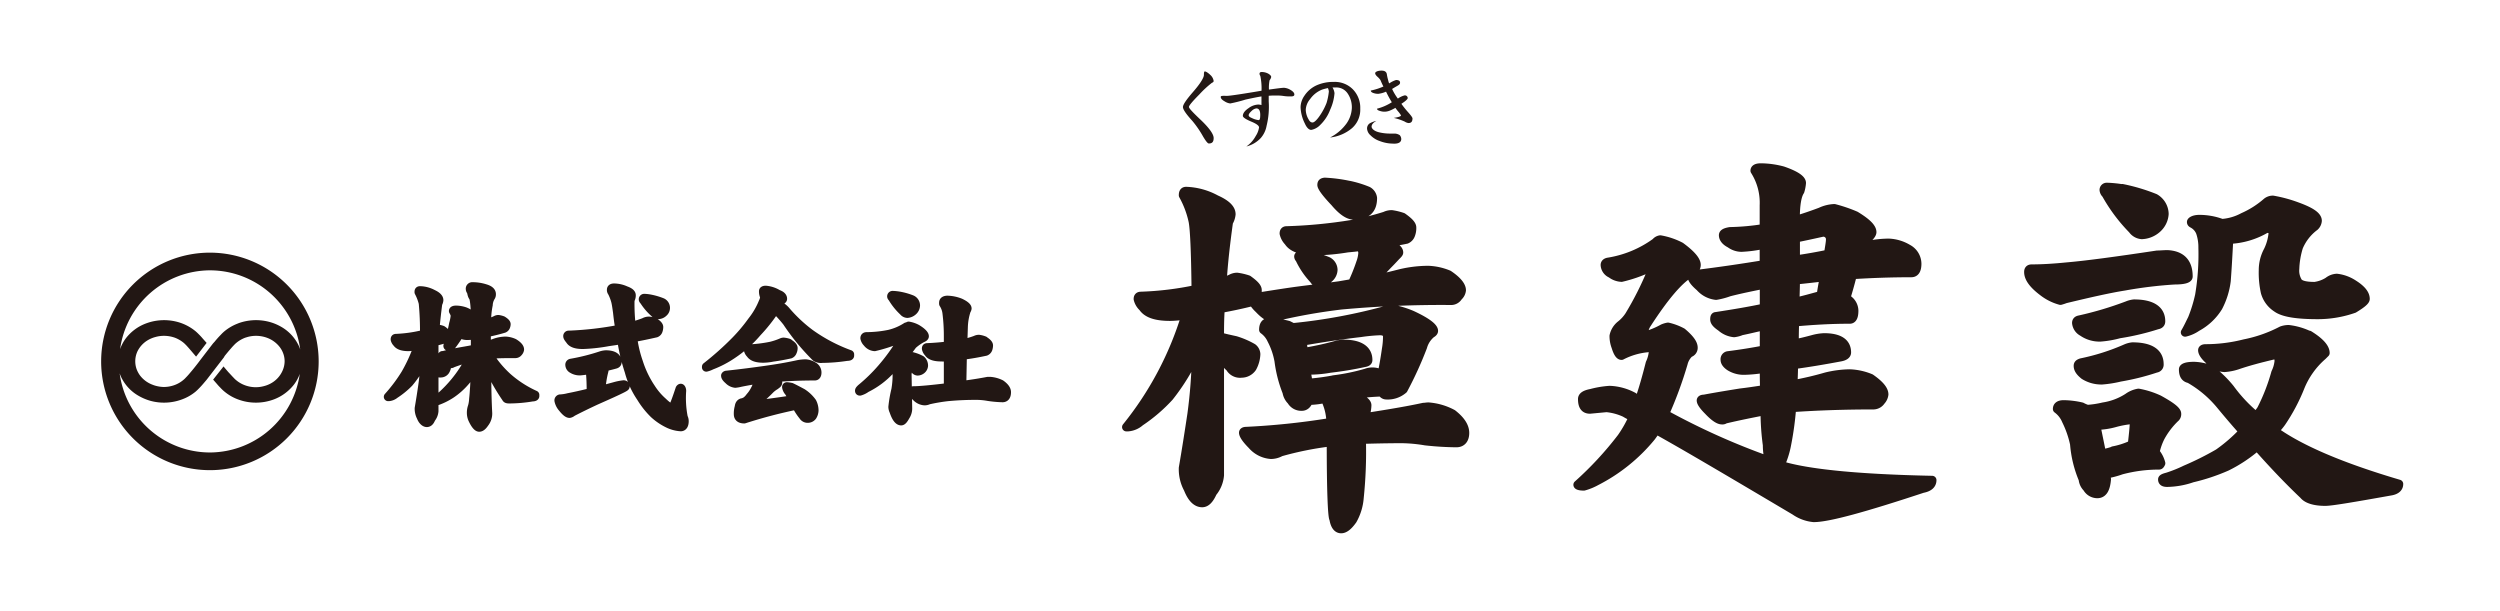 <svg id="logo" xmlns="http://www.w3.org/2000/svg" viewBox="0 0 434 106"><defs><style>.cls-1{fill:#231815;}.cls-2,.cls-3{fill:#221714;}.cls-2{stroke:#221714;stroke-linecap:round;stroke-linejoin:round;stroke-width:1.5px;}.cls-4{fill:none;}</style></defs><path class="cls-1" d="M210.37,14.39a17.44,17.44,0,0,0-2.16,2c-1.2,1.21-1.81,1.94-1.81,2.17s.59.86,1.78,2c1.67,1.55,2.51,2.7,2.51,3.4s-.28.95-.84.95c-.19,0-.52-.41-1-1.22A17.62,17.62,0,0,0,207,21c-1.1-1.21-1.64-2-1.64-2.42s.59-1.28,1.78-2.65S209,13.5,209,13s.06-.6.18-.6.52.2.92.6a1.74,1.74,0,0,1,.58,1C210.72,14.18,210.6,14.29,210.37,14.39Z"/><path class="cls-1" d="M224,16.74c-.25,0-.65,0-1.19-.08s-1-.08-1.24-.08c-.44,0-.87,0-1.32.05,0,.16,0,.49,0,1a13.78,13.78,0,0,1-.37,4.21,4.38,4.38,0,0,1-1,2.11,5.12,5.12,0,0,1-2.51,1.48A5.28,5.28,0,0,0,218,23.6a3.68,3.68,0,0,0,.57-1.48c0-.3-.44-.63-1.33-1s-1.48-.73-1.48-1c0-.45.34-.91,1-1.35a3,3,0,0,1,1.65-.62,1.9,1.9,0,0,1,.58.09V16.74c-.62.09-1.54.28-2.78.55a24.34,24.34,0,0,1-2.64.67,2.3,2.3,0,0,1-1-.38c-.45-.25-.65-.51-.65-.75s.36-.19,1.11-.19c.38,0,1.95-.22,4.72-.68l1.25-.21a10.36,10.36,0,0,0-.21-2.57.92.92,0,0,1-.14-.33c0-.23.11-.35.37-.35a2.43,2.43,0,0,1,1.14.28c.35.21.52.4.52.59a1.3,1.3,0,0,1-.28.56,6.6,6.6,0,0,0-.11,1.62c1.4-.19,2.27-.31,2.62-.31a2.53,2.53,0,0,1,1.09.35c.47.27.7.54.7.81S224.47,16.75,224,16.74Zm-5.91,2.08a1.51,1.51,0,0,0-.81.44c-.35.32-.51.56-.51.75s.19.33.57.49a3.34,3.34,0,0,0,1.16.35c.16,0,.26-.2.27-.65C218.83,19.28,218.59,18.82,218.11,18.82Z"/><path class="cls-1" d="M234.74,22.22a7.05,7.05,0,0,1-3.84,1.65,8,8,0,0,0,2.89-2.48,5.08,5.08,0,0,0,.89-2.63,4.26,4.26,0,0,0-.76-2.58,2.36,2.36,0,0,0-2-1h-.6a2.4,2.4,0,0,1,.35,1,8.41,8.41,0,0,1-.75,2.86,7.2,7.2,0,0,1-1.74,2.66,2.89,2.89,0,0,1-1.54.85c-.42,0-.8-.39-1.12-1.11a6.81,6.81,0,0,1-.74-2.84,3.59,3.59,0,0,1,.68-2,5,5,0,0,1,2.1-1.79,7.14,7.14,0,0,1,3-.59,4.39,4.39,0,0,1,3.3,1.29,4.57,4.57,0,0,1,1.28,3.35A4.26,4.26,0,0,1,234.74,22.22Zm-4.21-6.93a9,9,0,0,0-1,.26,4.65,4.65,0,0,0-2.1,1.66,3.1,3.1,0,0,0-.75,1.82,3.41,3.41,0,0,0,.5,1.71c.19.37.42.54.71.52s.79-.49,1.4-1.44a10.61,10.61,0,0,0,1-1.95,10.09,10.09,0,0,0,.4-2A2.15,2.15,0,0,0,230.53,15.29Z"/><path class="cls-1" d="M241.78,24.93a6.51,6.51,0,0,1-2.25-.44,4.13,4.13,0,0,1-1.61-1,1.7,1.7,0,0,1-.6-1.16,1.06,1.06,0,0,1,.52-.95,4.49,4.49,0,0,1,1.1-.4c-.56.32-.83.65-.83,1s.45.8,1.35,1a8.18,8.18,0,0,0,1.85.21l.87,0a1.73,1.73,0,0,1,.81.27,1.06,1.06,0,0,1,.27.67C243.26,24.7,242.77,25,241.78,24.93Zm2.72-3.57a1.56,1.56,0,0,1-.64-.25,9.55,9.55,0,0,0-1.9-.64c.82-.13,1.25-.27,1.25-.44a3.62,3.62,0,0,0-.43-.61,7.45,7.45,0,0,1-.54-.7,6.77,6.77,0,0,1-.89.45,2.51,2.51,0,0,1-1.08.22,2.38,2.38,0,0,1-.71-.13c-.35-.09-.51-.23-.51-.39a8.86,8.86,0,0,0,2.57-1.12,18.16,18.16,0,0,1-1-1.84,4.67,4.67,0,0,1-1.37.38,2.4,2.4,0,0,1-.76-.12c-.35-.1-.52-.26-.52-.45a10.88,10.88,0,0,0,2.19-.7c-.16-.3-.33-.68-.52-1.13a3.17,3.17,0,0,0-.53-.58c-.25-.23-.38-.42-.38-.61s.37-.44,1.11-.44c.56,0,.86.22.92.65a6.92,6.92,0,0,0,.18.84c.11.48.19.72.25.72a4.24,4.24,0,0,1,1.16-.58c.48,0,.72.16.7.48s-.3.43-.87.76l-.51.31a9,9,0,0,0,1,1.68,3.44,3.44,0,0,1,1.17-.56.48.48,0,0,1,.54.46c0,.18-.36.53-1.1,1a15.43,15.43,0,0,0,1.15,1.44c.51.57.78.94.78,1.1C245.2,21.11,245,21.36,244.5,21.36Z"/><path class="cls-2" d="M216.67,48.54c1,.72,1.62,1.3,1.62,1.82a3.45,3.45,0,0,1-.19,1.23c2.85-.45,5.31-.84,7.25-1.1s4.28-.52,7.13-.91l2.27-.39a32.67,32.67,0,0,0,1.43-3.56,6,6,0,0,0,.38-1.82,3.27,3.27,0,0,0-.38-1c-.78.13-1.56.19-2.27.26a37.47,37.47,0,0,1-5.45.51c-2.46,0-4.08-.51-4.79-1.62a3,3,0,0,1-.78-1.42c0-.33.13-.52.45-.52a85.36,85.36,0,0,0,11.41-1.1,48.27,48.27,0,0,0,5.7-1.43,2.6,2.6,0,0,1,1.17-.26,10.47,10.47,0,0,1,1.88.46c1,.71,1.62,1.29,1.62,1.81a3.22,3.22,0,0,1-.2,1.23,1.4,1.4,0,0,1-.77.84c-1.23.26-2.4.46-3.57.59.13.06.2.13.33.13,1.29.52,1.94,1,1.94,1.55,0,.13-.19.33-.52.65-.65.71-1.16,1.23-1.49,1.56a32.85,32.85,0,0,1-2.59,2.52c1.75-.32,3.37-.71,4.86-1.1a21.49,21.49,0,0,1,4.8-.58,10.13,10.13,0,0,1,3.56.78c1.49,1,2.27,1.94,2.27,2.72a1.72,1.72,0,0,1-.58,1.1,1.46,1.46,0,0,1-1.17.71,190.6,190.6,0,0,0-19.12.78A99.69,99.69,0,0,0,221.47,55a1.08,1.08,0,0,1-.65.13c-.52,0-1.3-.45-2.27-1.49a5.76,5.76,0,0,1-1.1-1.36c-.07.13-.13.13-.13.13-1.82.46-3.63.84-5.45,1.17-.13,1.81-.13,3.43-.13,4.86.91.26,1.82.45,2.73.65a14.2,14.2,0,0,1,3,1.29,1.46,1.46,0,0,1,.58,1.1,5.3,5.3,0,0,1-.65,2.34,2.27,2.27,0,0,1-1.88,1,2,2,0,0,1-2-1A7.81,7.81,0,0,1,212,62c-.13-.13-.26-.26-.26-.39V82.5a5.42,5.42,0,0,1-1.23,3c-.52,1.16-1.1,1.81-1.81,1.81-1,0-1.82-.84-2.46-2.46a7.09,7.09,0,0,1-.85-3.63c.52-3,1-6.09,1.49-9.33a86.88,86.88,0,0,0,.78-10.63A37,37,0,0,1,203,68.89a27.67,27.67,0,0,1-5.06,4.34,3.61,3.61,0,0,1-2.14.91h-.26A57.52,57.52,0,0,0,205.85,54.7a17.57,17.57,0,0,1-2.72.26c-2.47,0-4-.52-4.74-1.62a2.85,2.85,0,0,1-.84-1.43c0-.32.13-.52.52-.52a54.47,54.47,0,0,0,9.53-1.16c-.07-6.68-.26-10.63-.52-11.86a16.27,16.27,0,0,0-1.69-4.47c0-.46.13-.72.52-.72a11.59,11.59,0,0,1,5.19,1.43c1.75.78,2.65,1.62,2.65,2.59a3.28,3.28,0,0,1-.45,1.36c-.52,3.76-.91,7.2-1.1,10.37a7.52,7.52,0,0,0,1.55-.58,2.23,2.23,0,0,1,1-.26A10.15,10.15,0,0,1,216.67,48.54Zm7,7.91.78.39a96.73,96.73,0,0,0,16.39-3.05,4.82,4.82,0,0,1,1-.13,17,17,0,0,1,3.24,1c2.53,1.17,3.82,2.14,3.82,2.79,0,.13-.13.32-.39.45A4.54,4.54,0,0,0,247,60.21a64.42,64.42,0,0,1-3.37,7.39,4.15,4.15,0,0,1-3,1,.78.78,0,0,1-.71-.52,45.3,45.3,0,0,0-5.12.46c1.69.65,2.53,1.29,2.53,1.81a5.66,5.66,0,0,1-.2,1.36,3.67,3.67,0,0,0-.32.78c4.21-.65,7.65-1.23,10.3-1.81.26,0,.59-.07.85-.07a10.49,10.49,0,0,1,4.21,1.23c1.42,1.11,2.14,2.21,2.14,3.31s-.52,1.75-1.49,1.75a52.82,52.82,0,0,1-5.38-.33,26.31,26.31,0,0,0-4-.38c-2.66,0-5,.06-7.06.12v.14a78.05,78.05,0,0,1-.39,10,9.27,9.27,0,0,1-1.17,3.82c-.71,1-1.36,1.56-2,1.56s-1.1-.58-1.29-1.75c-.26-.26-.46-4.73-.46-13.35a1.85,1.85,0,0,1-.45.06,57,57,0,0,0-8.3,1.69,3.48,3.48,0,0,1-1.68.45,4.82,4.82,0,0,1-3.31-1.68c-1-1-1.49-1.75-1.49-2.14,0-.13.13-.26.52-.26a128.35,128.35,0,0,0,14.32-1.49,3,3,0,0,0,.33-.07,9.58,9.58,0,0,0-1-4.08,14.34,14.34,0,0,1-2.53.33c-.13,0-.2,0-.26-.07-.26.78-.71,1.1-1.23,1.1a2,2,0,0,1-1.82-1,2.74,2.74,0,0,1-.78-1.5A22,22,0,0,1,222,62.67,12.69,12.69,0,0,0,220.75,59a4.36,4.36,0,0,0-1.42-1.75c0-.84.32-1.3,1-1.3A14.55,14.55,0,0,1,223.67,56.45Zm3.69-12a13.47,13.47,0,0,1,3.18.91,1.73,1.73,0,0,1,.91,1.49,2,2,0,0,1-.78,1.49,2.67,2.67,0,0,1-1.75.78,1.12,1.12,0,0,1-.84-.59,13.66,13.66,0,0,1-2.47-3.63.53.53,0,0,1-.19-.38c0-.13.19-.2.52-.2S226.78,44.4,227.36,44.46Zm4.15,21.45a35.42,35.42,0,0,0,5.64-1.16,3.13,3.13,0,0,1,2.72.25c.26-1.1.52-2.59.78-4.4a13,13,0,0,0,.19-2.14c0-.65-.45-1-1.29-1a30.52,30.52,0,0,0-3.37.32c-3.37.39-6.74.91-10.11,1.49l.26,1.88a51.36,51.36,0,0,0,5.89-1.3,8.36,8.36,0,0,1,1-.13c2.85,0,4.28,1,4.28,2.79,0,.26-.2.39-.59.46a59.82,59.82,0,0,1-6,1,20.58,20.58,0,0,1-3,.32,3.6,3.6,0,0,1-1.17-.13l.39,2.34A38.88,38.88,0,0,0,231.51,65.91Zm2.72-33.76a18.21,18.21,0,0,1,3.24,1,1.66,1.66,0,0,1,.84,1.24c0,2.07-1.1,3-3.3,3-.91,0-2-.71-3.31-2.27-1.55-1.62-2.26-2.65-2.26-3s.13-.46.52-.52A26,26,0,0,1,234.23,32.15Z"/><path class="cls-2" d="M322.13,37.43C324,38.57,325,39.5,325,40.3c0,.27-.27.67-.8,1.14a11.16,11.16,0,0,0-1.27,1.46c.54-.13,1.14-.26,1.67-.4a18.13,18.13,0,0,1,3.27-.33,7,7,0,0,1,3.34,1,3,3,0,0,1,1.6,2.6c0,1.07-.33,1.61-1,1.61-3.6,0-7,.13-10.21.33-.47,1.87-.87,3.2-1.14,4.07a.22.22,0,0,0,.14.07,2.44,2.44,0,0,1,1.27,2.07c0,1.06-.27,1.53-.74,1.53-3.34,0-6.54.2-9.54.47-.07,1.4-.07,2.67-.07,3.74,1.07-.2,2.14-.47,3.14-.74a8.85,8.85,0,0,1,2-.33c2.6,0,3.94.87,3.94,2.6,0,.4-.4.67-1.07.8-2.87.54-5.61,1-8.14,1.34,0,1.33-.07,2.4-.07,3.2v.2A55.32,55.32,0,0,0,317,65.4a18.25,18.25,0,0,1,4.14-.54,10.5,10.5,0,0,1,3.6.8c1.54,1.07,2.34,2,2.34,2.81a2,2,0,0,1-.53,1.13,1.62,1.62,0,0,1-1.27.73c-5.61,0-10.35.2-14.22.47a54.24,54.24,0,0,1-.93,6.68,15.47,15.47,0,0,1-1.07,3.27c4.67,1.46,13.48,2.33,26.36,2.6,0,.8-.6,1.27-1.66,1.47-10.08,3.33-16.36,5.07-18.89,5.07a6.78,6.78,0,0,1-3.27-1.2c-10.82-6.41-18.82-11.15-24.1-14.08a14,14,0,0,1-.86,1.26,30,30,0,0,1-9.55,7.68,9.78,9.78,0,0,1-2.13.87c-.74,0-1.07-.14-1.07-.27a59.15,59.15,0,0,0,7.61-8.21,21.33,21.33,0,0,0,2-3.54,11.27,11.27,0,0,1-1.4-.73,9.81,9.81,0,0,0-3.21-.87l-2.87.27c-.93,0-1.33-.6-1.33-1.8,0-.47.47-.8,1.53-1a16.81,16.81,0,0,1,3.21-.54,9.39,9.39,0,0,1,4.14,1.14,4.21,4.21,0,0,0,1,.6c.66-1.87,1.26-4,1.87-6.41a5.88,5.88,0,0,0,.53-1.87.71.71,0,0,0-.8-.8,12.25,12.25,0,0,0-4.67,1.34c-.34,0-.67-.47-1-1.54a5.23,5.23,0,0,1-.34-1.87,3.33,3.33,0,0,1,1.2-1.93,6.77,6.77,0,0,0,1.47-1.61,55.67,55.67,0,0,0,3.87-7.67.49.49,0,0,0-.53-.54,24.17,24.17,0,0,1-4.67,1.61,3.18,3.18,0,0,1-1.81-.67A1.74,1.74,0,0,1,278.62,46c0-.27.2-.47.6-.53a19.11,19.11,0,0,0,8.21-3.41,1.26,1.26,0,0,1,.8-.46,12.22,12.22,0,0,1,3.53,1.2c1.81,1.33,2.74,2.4,2.74,3.2,0,.53-.4,1-1.13,1.47-1.87,1.07-4.34,3.94-7.41,8.67a3.46,3.46,0,0,0-.6,1.61c0,.26.06.46.26.53a14.24,14.24,0,0,0,3.07-1.27,4.11,4.11,0,0,1,.87-.26,9.83,9.83,0,0,1,2.47.93c1.27,1.07,1.94,1.94,1.94,2.67a.93.93,0,0,1-.67.93,3.57,3.57,0,0,0-1.07,1.81A70.17,70.17,0,0,1,289,71.87,122.23,122.23,0,0,0,307.12,80a10.94,10.94,0,0,1-.34-2.73,42.34,42.34,0,0,1-.4-5.94c-2.07.4-4.4.86-6.94,1.46a.68.68,0,0,1-.53.14c-.54,0-1.34-.54-2.34-1.6-.87-.87-1.27-1.47-1.27-1.81,0-.13.14-.26.54-.26,2.53-.47,4.6-.8,6.27-1.07q1.8-.21,4.2-.6c-.06-1.14-.06-2.34-.06-3.61a24.33,24.33,0,0,1-3.41.34,4.61,4.61,0,0,1-2.53-.67c-.6-.4-.87-.8-.87-1.2a.65.65,0,0,1,.53-.73c2.14-.27,4.28-.61,6.28-1V56.59c-1.34.26-2.61.6-3.94.86a4.64,4.64,0,0,1-1.27.34,4,4,0,0,1-2.27-1c-.8-.54-1.13-.94-1.13-1.34s.07-.53.27-.53c3.07-.47,5.87-.94,8.34-1.47V49.38c-2,.4-4,.8-6.08,1.33a12.4,12.4,0,0,1-2.26.6,4.36,4.36,0,0,1-2.81-1.47c-.93-.8-1.4-1.4-1.4-1.93,0-.13.13-.27.53-.27,4.34-.53,8.35-1.13,12-1.73V42.44a22.48,22.48,0,0,1-3.94.53,3.39,3.39,0,0,1-1.94-.67c-.8-.4-1.2-.93-1.2-1.47,0-.33.4-.53,1.2-.66a41.27,41.27,0,0,0,5.88-.54v-4a10.39,10.39,0,0,0-1.6-6c0-.33.33-.53,1.06-.53a15.15,15.15,0,0,1,3.81.53c2.13.74,3.27,1.47,3.27,2.14a6.55,6.55,0,0,1-.27,1.4c-.53.8-.8,2.4-.8,4.8v.27c1.34-.4,2.74-.87,4.34-1.47a6.27,6.27,0,0,1,2.4-.6A25.31,25.31,0,0,1,322.13,37.43Zm-10.48,15c1.47-.33,2.87-.73,4.34-1.13h.14c.06-.67.26-1.74.53-3.21-1.74.2-3.4.4-4.94.54C311.72,50,311.65,51.25,311.65,52.38Zm.07-7.34c1.87-.27,3.8-.6,5.67-1,.2-1.27.34-2.07.34-2.4a1.2,1.2,0,0,0-1.34-1.34c-1.8.4-3.33.73-4.67,1Z"/><path class="cls-2" d="M379.9,48c0,.42-.85.64-2.41.64a75,75,0,0,0-8.73,1.06c-2.7.43-6.1,1.21-10.22,2.2a8.26,8.26,0,0,1-.85.28,8.66,8.66,0,0,1-3-1.49c-1.7-1.27-2.55-2.41-2.55-3.47,0-.36.14-.57.57-.57,1.91,0,4-.14,6.1-.35,3.4-.29,8.65-1,15.68-2.06.56,0,1.2-.07,1.77-.07Q379.9,44.36,379.9,48ZM361.38,70.61a5.17,5.17,0,0,0,1,.42,16.31,16.31,0,0,0,2.76-.42A10.82,10.82,0,0,0,369.4,69a4.39,4.39,0,0,1,1.84-.78,14.64,14.64,0,0,1,3.55,1.13c2.06,1.14,3.12,1.92,3.12,2.48a.87.87,0,0,1-.21.64,13.57,13.57,0,0,0-2.63,3.41,10.76,10.76,0,0,0-.92,2.62,4.73,4.73,0,0,1,1,1.92c-.14.28-.21.35-.35.35a25.32,25.32,0,0,0-6.53.85,16.44,16.44,0,0,1-2.69.71l.14.86c-.14,1.7-.64,2.55-1.63,2.55a2.06,2.06,0,0,1-1.78-1.06,2.42,2.42,0,0,1-.71-1.49,19.79,19.79,0,0,1-1.49-6.11A17.21,17.21,0,0,0,358.69,73a4.7,4.7,0,0,0-1.56-2c0-.49.35-.78,1.13-.78A14.33,14.33,0,0,1,361.38,70.61Zm13.76-14.83c0,.36-.21.57-.63.64a43.29,43.29,0,0,1-6.6,1.56,17.27,17.27,0,0,1-3.27.57,5.16,5.16,0,0,1-3.12-.92,2,2,0,0,1-1.06-1.56c0-.29.14-.5.57-.57a60.26,60.26,0,0,0,8.3-2.48,4.08,4.08,0,0,1,1.13-.29C373.58,52.73,375.14,53.8,375.14,55.78Zm-.28,7.45a.64.64,0,0,1-.57.71,41.45,41.45,0,0,1-6.24,1.56,19.66,19.66,0,0,1-3.12.5,5.6,5.6,0,0,1-3.12-.85c-.71-.57-1.07-1.07-1.07-1.64,0-.28.15-.42.57-.56a38.25,38.25,0,0,0,7.8-2.49,4,4,0,0,1,1.07-.28C373.3,60.18,374.86,61.24,374.86,63.23Zm-8,15a13.64,13.64,0,0,0,3.27-1.06c.21-1.85.35-3.13.35-4,0-.14-.21-.28-.57-.28a16.84,16.84,0,0,0-2.69.5,12.81,12.81,0,0,1-3.34.49l1,4.9A14.73,14.73,0,0,0,366.84,78.27Zm1.56-45.54a32.23,32.23,0,0,1,5.68,1.7,3.25,3.25,0,0,1,1.63,2.76,3.71,3.71,0,0,1-1.2,2.49,4.24,4.24,0,0,1-2.7,1.13,2.17,2.17,0,0,1-1.63-.92,28.84,28.84,0,0,1-4.61-6.17,1.08,1.08,0,0,1-.36-.71.5.5,0,0,1,.5-.5A19.89,19.89,0,0,1,368.4,32.73Zm32.43,25.46c1.84,1.14,2.83,2.2,2.83,3.13l-.49.49a14.25,14.25,0,0,0-3.91,5.53,32.23,32.23,0,0,1-3.19,6,11.31,11.31,0,0,1-1.27,1.49c4.54,3.27,11.77,6.32,21.63,9.23,0,.71-.56,1.13-1.56,1.27-6.38,1.14-10.14,1.78-11.21,1.78-1.91,0-3.19-.43-3.76-1.14-2.62-2.48-5.32-5.32-8.08-8.44A24.64,24.64,0,0,1,386.57,81a34.3,34.3,0,0,1-6,2,14,14,0,0,1-4.33.78c-.57,0-.85-.14-.85-.56,0-.15.28-.29.85-.43a23.76,23.76,0,0,0,3.19-1.28,51.87,51.87,0,0,0,5.68-2.84,27.71,27.71,0,0,0,4.32-3.75c-1.27-1.42-2.62-3-3.9-4.55a19.43,19.43,0,0,0-5.46-4.61c-.71-.14-1.06-.63-1.06-1.63,0-.35.63-.57,1.91-.57a8.51,8.51,0,0,1,2.77.57,19,19,0,0,1,3.47,3.34,26.15,26.15,0,0,0,4.55,4.82c.28-.43.56-.78.85-1.21a33.81,33.81,0,0,0,2.48-6.38,5.85,5.85,0,0,0,.57-2c0-.71-.29-1.06-.85-1.06-2.42.57-4.54,1.13-6.39,1.77a9.1,9.1,0,0,1-2.2.43,3.67,3.67,0,0,1-2.69-1.35c-.78-.71-1.14-1.28-1.14-1.7,0-.14.14-.29.57-.29a27.31,27.31,0,0,0,6.74-.85,23.86,23.86,0,0,0,6.45-2.27,3.67,3.67,0,0,1,1.21-.21A11.31,11.31,0,0,1,400.83,58.19ZM385.72,38.76a9.12,9.12,0,0,0,3.68-1.07,16,16,0,0,0,4.12-2.62,1.69,1.69,0,0,1,1.06-.36,23.76,23.76,0,0,1,4.19,1.14c2.34.85,3.55,1.63,3.55,2.48a1.51,1.51,0,0,1-.5,1,8.55,8.55,0,0,0-2.77,3.55,14.57,14.57,0,0,0-.64,3.76,3.72,3.72,0,0,0,.43,2.13c.28.64,1.28.92,3,.92a5.78,5.78,0,0,0,2.34-.85,2.58,2.58,0,0,1,1.49-.57,6.67,6.67,0,0,1,2.91,1.07c1.35.85,2.06,1.7,2.06,2.55,0,.35-.71.92-2,1.7a19,19,0,0,1-6.24,1.07c-3.62,0-6-.36-7.17-1.21a4.76,4.76,0,0,1-2-2.7,15.64,15.64,0,0,1-.36-3.83,7.09,7.09,0,0,1,.85-3.4,8.76,8.76,0,0,0,.85-3c0-.57-.42-.85-1.13-.85A13.65,13.65,0,0,1,387,41.59a.61.61,0,0,0-.07.22c-.14,2.76-.28,5.1-.42,6.95a13.35,13.35,0,0,1-1.42,4.54,9.8,9.8,0,0,1-3.69,3.48,6.05,6.05,0,0,1-2.06.92c.43-.71.78-1.49,1.21-2.34a25.12,25.12,0,0,0,1.27-4.12,42.76,42.76,0,0,0,.57-8.23,8,8,0,0,0-.42-2.69,2.87,2.87,0,0,0-1.35-1.49c-.14-.07-.22-.15-.22-.29s.43-.49,1.42-.49A11.2,11.2,0,0,1,385.72,38.76Z"/><path class="cls-2" d="M76.78,57.29c.44.3.68.54.68.76a1.2,1.2,0,0,1-.08.49c-.11.22-.22.33-.35.36-.55.16-1.12.32-1.66.43,0,.71,0,1.34,0,1.91v.87l.93.25a5,5,0,0,1,1.06.54.62.62,0,0,1,.24.47,2,2,0,0,1-.3,1,.94.94,0,0,1-.76.41.8.8,0,0,1-.84-.44,1.59,1.59,0,0,1-.33-.46v7.49a2.33,2.33,0,0,1-.52,1.28c-.19.49-.43.74-.76.74s-.76-.36-1-1a3.09,3.09,0,0,1-.35-1.53c.22-1.28.43-2.61.63-4a29.86,29.86,0,0,0,.32-4.71A17.91,17.91,0,0,1,71,66.45a14.36,14.36,0,0,1-2.45,2,1.9,1.9,0,0,1-1.07.44h-.1a27.44,27.44,0,0,0,3-4,27.2,27.2,0,0,0,2.23-4.93,8.4,8.4,0,0,1-1.69.25c-1,0-1.69-.22-2-.68a1.24,1.24,0,0,1-.35-.6c0-.14,0-.22.21-.22a23.77,23.77,0,0,0,4.53-.63,1.18,1.18,0,0,0,.35-.11,51.9,51.9,0,0,0-.22-5.34,8.43,8.43,0,0,0-.73-1.91c0-.19,0-.29.22-.29a4.94,4.94,0,0,1,2.2.59c.71.33,1.09.69,1.09,1.09a1.4,1.4,0,0,1-.19.58c-.21,1.63-.38,3.16-.49,4.57h0A.72.72,0,0,1,76,57.1,3.88,3.88,0,0,1,76.78,57.29Zm4-3.19c.54.22.82.44.82.65a1.8,1.8,0,0,1-.22.55c-.33.54-.55,1-.68,1.2a1.05,1.05,0,0,1-.17.27,16,16,0,0,0,2-.24c0-3.06-.19-4.74-.41-5s-.24-.68-.35-1a.51.51,0,0,1-.16-.35.38.38,0,0,1,.43-.44,7.21,7.21,0,0,1,2.16.33c.76.22,1.14.54,1.14,1a.79.79,0,0,1-.16.52,3,3,0,0,0-.39,1.34,13.73,13.73,0,0,0-.27,3.21,10.57,10.57,0,0,0,1.53-.57.92.92,0,0,1,.46-.14,3.56,3.56,0,0,1,.74.19c.43.27.65.49.65.66a1.2,1.2,0,0,1-.11.46.6.6,0,0,1-.33.3c-1,.3-2,.54-3,.74V60c.58-.16,1.09-.35,1.56-.52a6,6,0,0,1,1.74-.3,4,4,0,0,1,1.47.36c.66.41,1,.79,1,1.14a.89.89,0,0,1-.24.47.66.66,0,0,1-.52.27c-1.8,0-3.35,0-4.69.16.17.22.33.41.47.6a18.81,18.81,0,0,0,2.83,3.27,19.07,19.07,0,0,0,4.8,3.11v.19c0,.11-.17.19-.47.19a24.5,24.5,0,0,1-3.89.35c-.36,0-.57,0-.66-.21a35.25,35.25,0,0,1-3-5.29c-.11-.19-.22-.41-.33-.63,0,2.35,0,5.12.16,8.37a2.68,2.68,0,0,1-.57,1.93c-.33.49-.63.74-.93.74s-.73-.49-1.17-1.45a2.75,2.75,0,0,1-.22-1,3.18,3.18,0,0,1,.19-1.2,5.83,5.83,0,0,0,.2-1.28c.13-1.18.24-3,.3-5.37a19.17,19.17,0,0,1-1.69,2.29,12.15,12.15,0,0,1-2.51,2.23,11.33,11.33,0,0,1-2.75,1.31v-.11c.41-.33.81-.68,1.2-1a22.6,22.6,0,0,0,2.29-2.42,21.12,21.12,0,0,0,2.42-3.68,1.8,1.8,0,0,0,.22-.44,26.36,26.36,0,0,0-3.16,1,.35.35,0,0,1-.22.08c-.22,0-.55-.19-1-.63s-.52-.6-.52-.73,0-.11.19-.11c1.09-.28,2-.47,2.7-.6s1.52-.25,2.56-.47a1,1,0,0,0,.27,0V58.13a5.47,5.47,0,0,1-1.17.14,2.54,2.54,0,0,1-1.5-.35,21.27,21.27,0,0,1-1.36,2,.91.91,0,0,1-.55.22c-.13,0-.19,0-.19-.11a30.78,30.78,0,0,0,1-3.84A8.05,8.05,0,0,0,79,54.75a2.77,2.77,0,0,0-.32-.76c0-.11.16-.19.51-.19A5,5,0,0,1,80.79,54.1Z"/><path class="cls-2" d="M107.17,62.85c0,.22-.14.35-.38.41-.77.21-1.47.38-2.13.51.17.14.27.25.27.36a1,1,0,0,0-.05.24,16.91,16.91,0,0,0-.52,3.33c.77-.19,1.56-.41,2.37-.63a9.59,9.59,0,0,1,1.5-.3.29.29,0,0,1,.33.33c0,.05-.17.16-.44.3-1,.52-2.59,1.22-4.68,2.15-1.18.55-2.54,1.2-4.09,2a1.05,1.05,0,0,1-.49.25c-.27,0-.68-.3-1.23-1A2.73,2.73,0,0,1,97,69.55a.29.29,0,0,1,.33-.33A7.54,7.54,0,0,0,98.67,69c1-.19,2.34-.49,3.92-.88a35.06,35.06,0,0,0-.16-3.89.1.1,0,0,1,0-.06,13.75,13.75,0,0,1-1.72.25,2.45,2.45,0,0,1-1.36-.36.84.84,0,0,1-.46-.7.29.29,0,0,1,.22-.33,36.13,36.13,0,0,0,5.31-1.34,3.52,3.52,0,0,1,.76-.13C106.49,61.57,107.17,62,107.17,62.85Zm6.46-6.92c.49.32.76.6.76.84a1.87,1.87,0,0,1-.11.63.7.7,0,0,1-.41.43c-1.31.3-2.64.58-4,.82a20.82,20.82,0,0,0,1,4.23,17.53,17.53,0,0,0,2.18,4.52,11.25,11.25,0,0,0,2,2.34c.76.74,1.31,1.09,1.63,1.09.06,0,.14-.11.25-.33.35-.81.71-1.85,1.09-3,.05-.08.11-.13.16-.13s.19.16.19.49a17.55,17.55,0,0,0,.28,4.6,1.4,1.4,0,0,1,.16.66c0,.62-.22,1-.63,1a5.84,5.84,0,0,1-2.29-.63,10.17,10.17,0,0,1-2.37-1.63,14.53,14.53,0,0,1-2.26-2.86,14.71,14.71,0,0,1-2.07-4.55A32.28,32.28,0,0,1,107.9,59c-.79.13-1.55.24-2.31.35a29.9,29.9,0,0,1-4.39.49c-1.17,0-1.93-.24-2.26-.79-.27-.33-.41-.54-.41-.68a.19.19,0,0,1,.22-.22,58.06,58.06,0,0,0,8.72-1s.08,0,.11,0c-.17-.92-.3-1.9-.41-2.94-.11-.76-.19-1.36-.3-1.83a8.08,8.08,0,0,0-.63-1.66.58.58,0,0,1-.13-.43c0-.22.16-.33.51-.33a5,5,0,0,1,2,.46c.62.22,1,.49,1,.82a1.38,1.38,0,0,1-.08.52,1.64,1.64,0,0,0-.14.76,33.18,33.18,0,0,0,.22,4.12,22.1,22.1,0,0,0,2.21-.71,1.73,1.73,0,0,1,.87-.22A4,4,0,0,1,113.63,55.93Zm-.79-4.06a11.43,11.43,0,0,1,2.12.62,1.06,1.06,0,0,1,.22,1.77,1.33,1.33,0,0,1-.87.39.92.92,0,0,1-.68-.3,10,10,0,0,1-1.83-2.13c-.11-.11-.16-.19-.16-.24a.2.2,0,0,1,.22-.22A6.8,6.8,0,0,1,112.84,51.87Z"/><path class="cls-2" d="M135.05,51.05c.54.19.84.46.84.82q0,.16-.24.24a4.52,4.52,0,0,0-.52.82s0,0,0,0a4.32,4.32,0,0,1,1.42,1.15,25.76,25.76,0,0,0,4.06,3.79,28.38,28.38,0,0,0,6.92,3.65v.22c0,.1-.19.16-.52.16a29.63,29.63,0,0,1-4.28.35,1.66,1.66,0,0,1-1.11-.24,38.85,38.85,0,0,1-5-6.08c-.38-.49-.87-1.06-1.47-1.69-.22-.22-.38-.38-.55-.52a28.51,28.51,0,0,1-3.16,4,20.5,20.5,0,0,1-4.3,3.82,17.54,17.54,0,0,1-3.65,1.9,3.59,3.59,0,0,1-.88.33v-.11a51.83,51.83,0,0,0,5.1-4.55,29.23,29.23,0,0,0,2.83-3.38,13.23,13.23,0,0,0,1.91-3.27,2.73,2.73,0,0,0,.27-.92,2.2,2.2,0,0,1-.21-1c0-.11.13-.19.43-.19A4.85,4.85,0,0,1,135.05,51.05Zm6.16,12.53a1.24,1.24,0,0,1,.65,1.07c0,.43-.14.65-.41.65-2.56,0-5,.11-7.17.3.49.22.77.49.77.76s-.17.33-.44.55a5,5,0,0,0-.87.65c-.82.85-1.83,1.75-3,2.73,1.66-.17,4-.47,6.95-.93-.36-.65-.6-1.09-.74-1.31a1.69,1.69,0,0,1-.43-.84c0-.06,0-.11.1-.11a6.25,6.25,0,0,1,.74.11c.63.3,1.28.65,1.94,1A6.35,6.35,0,0,1,141,69.82a3.2,3.2,0,0,1,.35,1.42,2,2,0,0,1-.3,1,1,1,0,0,1-.76.41.91.91,0,0,1-.87-.44,10,10,0,0,1-1.07-1.6,1,1,0,0,1-.1-.25l-.2.06a86.4,86.4,0,0,0-8.85,2.34c-.71,0-1.06-.3-1.06-.85a4.08,4.08,0,0,1,.16-1.28c.05-.49.3-.76.71-.76l.49-.24a3.34,3.34,0,0,0,.71-.74,5.55,5.55,0,0,0,.84-1.23,4.93,4.93,0,0,0,.47-1.17,2.42,2.42,0,0,0,.13-.54s0,0,0-.06c-1,.11-2,.3-3.1.52a6,6,0,0,1-.9.16,1.89,1.89,0,0,1-1.15-.57c-.38-.33-.57-.57-.57-.79,0,0,.06-.11.22-.11,2.53-.27,4.77-.57,6.7-.84s3.74-.57,5.7-1a7.49,7.49,0,0,1,1.33-.13A3,3,0,0,1,141.21,63.58Zm-4.28-4c.52.33.79.6.79.85a1.42,1.42,0,0,1-.14.62.72.72,0,0,1-.41.44c-1,.22-2,.41-3,.54a9.16,9.16,0,0,1-1.63.19c-1.15,0-1.91-.24-2.27-.79a1.29,1.29,0,0,1-.38-.68.2.2,0,0,1,.22-.22,23.54,23.54,0,0,0,3.71-.46,11.2,11.2,0,0,0,1.88-.63.78.78,0,0,1,.35-.08A4,4,0,0,1,136.93,59.55Z"/><path class="cls-2" d="M159.17,57.07c.87.52,1.33,1,1.33,1.31,0,.11-.14.22-.41.33a8.26,8.26,0,0,0-1.66,1.17,24.78,24.78,0,0,1-1.88,2.31c.76.55,1.17,1,1.17,1.28a4.11,4.11,0,0,1-.11.69c-.08.49-.11.76-.11.81l.11,6a2.44,2.44,0,0,1-.38,1.23c-.33.6-.57.9-.79.9-.46,0-.9-.58-1.28-1.72a1.78,1.78,0,0,1-.19-.74,21.88,21.88,0,0,1,.52-3,15,15,0,0,0,.21-3,6.76,6.76,0,0,0-.13-1.31c-.33.35-.66.65-1,.93a14.32,14.32,0,0,1-4.19,3.13,3.48,3.48,0,0,1-1.09.54c-.06,0-.11,0-.11-.1s.08-.19.3-.41A29.14,29.14,0,0,0,153,64a32.53,32.53,0,0,0,3.46-4.77.61.61,0,0,0,.14-.3.2.2,0,0,0-.22-.22,26.84,26.84,0,0,1-4.55,1.5,1.77,1.77,0,0,1-1.28-.71,1.54,1.54,0,0,1-.44-.79c0-.19.11-.3.33-.3a20.16,20.16,0,0,0,3.92-.41,9.52,9.52,0,0,0,3-1.28c.24,0,.38-.11.38-.14A4.59,4.59,0,0,1,159.17,57.07ZM156,51.35a11.07,11.07,0,0,1,2.32.65,1.16,1.16,0,0,1,.65,1,1.36,1.36,0,0,1-.46,1,1.64,1.64,0,0,1-1,.44.94.94,0,0,1-.68-.36,10.84,10.84,0,0,1-1.91-2.37c-.1-.11-.16-.19-.16-.24a.2.2,0,0,1,.22-.22A8.66,8.66,0,0,1,156,51.35Zm2.4,10.54a6.23,6.23,0,0,1,1.53.6,1.3,1.3,0,0,1,.43,1,1,1,0,0,1-.33.66,1.14,1.14,0,0,1-.73.3.6.6,0,0,1-.46-.27,11.55,11.55,0,0,1-1.26-2c-.08-.11-.11-.16-.11-.22a.26.26,0,0,1,.22-.1A4.44,4.44,0,0,1,158.43,61.89Zm12.45-2.77c.52.32.79.62.79.84a1.87,1.87,0,0,1-.11.63.75.75,0,0,1-.43.43c-1.31.28-2.62.52-4,.68L167,66.88c1.86-.24,3.35-.49,4.5-.71.14,0,.27,0,.38,0a5.06,5.06,0,0,1,1.88.52c.65.47,1,.93,1,1.39,0,.66-.24,1-.73,1a19.4,19.4,0,0,1-2.46-.22,12.3,12.3,0,0,0-1.79-.19,51.23,51.23,0,0,0-5.24.22,30.41,30.41,0,0,0-3.35.57,1.6,1.6,0,0,1-.68.16,2.19,2.19,0,0,1-1.47-.71c-.44-.43-.65-.73-.65-.9s.05-.21.21-.21c.93,0,2.92-.17,6-.55h0V62a10.77,10.77,0,0,1-1.17,0c-1.17,0-1.93-.24-2.26-.78a1.35,1.35,0,0,1-.38-.69c0-.13,0-.21.19-.21,1.36-.06,2.59-.17,3.62-.3V58.43a32.24,32.24,0,0,0-.24-4.08,3.74,3.74,0,0,0-.58-1.61,1,1,0,0,1,0-.22c0-.27.24-.44.73-.44a6.56,6.56,0,0,1,2.21.47c.79.38,1.2.73,1.2,1a.78.78,0,0,1-.14.33,10.18,10.18,0,0,0-.51,2.92l-.09,2.83a13.22,13.22,0,0,0,2.21-.63,1.18,1.18,0,0,1,.55-.13A3.86,3.86,0,0,1,170.88,59.12Z"/><path class="cls-3" d="M36.45,43.86A18.88,18.88,0,1,0,55.32,62.74,18.9,18.9,0,0,0,36.45,43.86Zm0,3.07A15.83,15.83,0,0,1,52.12,60.67a5.7,5.7,0,0,0-.29-.72,7.45,7.45,0,0,0-2.9-3.15,8.59,8.59,0,0,0-2.1-.9,9,9,0,0,0-5.4.2l-.22.09a8.3,8.3,0,0,0-2.27,1.34,6.73,6.73,0,0,0-.61.59,16.22,16.22,0,0,0-1.08,1.21L37,59.6c-.19.24-2.08,2.7-2.41,3.14-.16.22-.36.47-.57.74l-.15.19c-.35.45-.75.92-1.11,1.34-.18.21-.36.4-.52.56a3.42,3.42,0,0,1-.41.39,5,5,0,0,1-1.54.89,5.44,5.44,0,0,1-1.87.33A5.66,5.66,0,0,1,27.13,67a4.48,4.48,0,0,1-.62-.2,4.87,4.87,0,0,1-2.19-1.6,4.48,4.48,0,0,1-.62-1.16A4.1,4.1,0,0,1,23.86,61a4.64,4.64,0,0,1,1.81-1.95A5.21,5.21,0,0,1,27,58.5a5.44,5.44,0,0,1,1.47-.2,5.69,5.69,0,0,1,1.87.32,5.45,5.45,0,0,1,1.54.89c.11.09.25.23.41.39s.61.67.94,1.06l.81.95,1.83-2.38-.66-.74c-.2-.24-.41-.47-.62-.68s-.4-.4-.61-.58a8.39,8.39,0,0,0-2.49-1.43,8.79,8.79,0,0,0-3-.52,8.9,8.9,0,0,0-3.12.56,7.85,7.85,0,0,0-3.52,2.59,6.83,6.83,0,0,0-1,1.88l0,0A15.83,15.83,0,0,1,36.45,46.93Zm0,31.62A15.84,15.84,0,0,1,20.77,64.81a6.22,6.22,0,0,0,.29.71A7.41,7.41,0,0,0,24,68.68a9,9,0,0,0,2.1.9,8.93,8.93,0,0,0,5.4-.21A8,8,0,0,0,33.94,68h0a8.15,8.15,0,0,0,.61-.58c.36-.36.73-.79,1.08-1.21l.23-.27,3-3.89L39,61.8c.35-.44.75-.92,1.11-1.33.18-.21.36-.41.52-.57a4.48,4.48,0,0,1,.41-.39,5.45,5.45,0,0,1,1.54-.89l.43-.13a5.52,5.52,0,0,1,3.37.16,4.89,4.89,0,0,1,2.19,1.61,4.18,4.18,0,0,1,.62,1.16,3.89,3.89,0,0,1,.22,1.32A4.12,4.12,0,0,1,49,64.46a4.61,4.61,0,0,1-1.81,2,4.85,4.85,0,0,1-1.3.55,5.37,5.37,0,0,1-3.34-.12A5,5,0,0,1,41,66a3.42,3.42,0,0,1-.41-.39c-.28-.28-.61-.66-.94-1-.14-.16-.72-.84-.85-1l-.13.18L37,65.9l.69.79c.2.24.41.46.62.67a6.59,6.59,0,0,0,.61.58,8,8,0,0,0,2.49,1.43,8.79,8.79,0,0,0,3,.53,8.9,8.9,0,0,0,3.12-.56,7.94,7.94,0,0,0,3.52-2.6,6.78,6.78,0,0,0,1-1.87s0,0,0-.05A15.83,15.83,0,0,1,36.45,78.55Z"/><rect class="cls-4" width="434" height="106"/></svg>